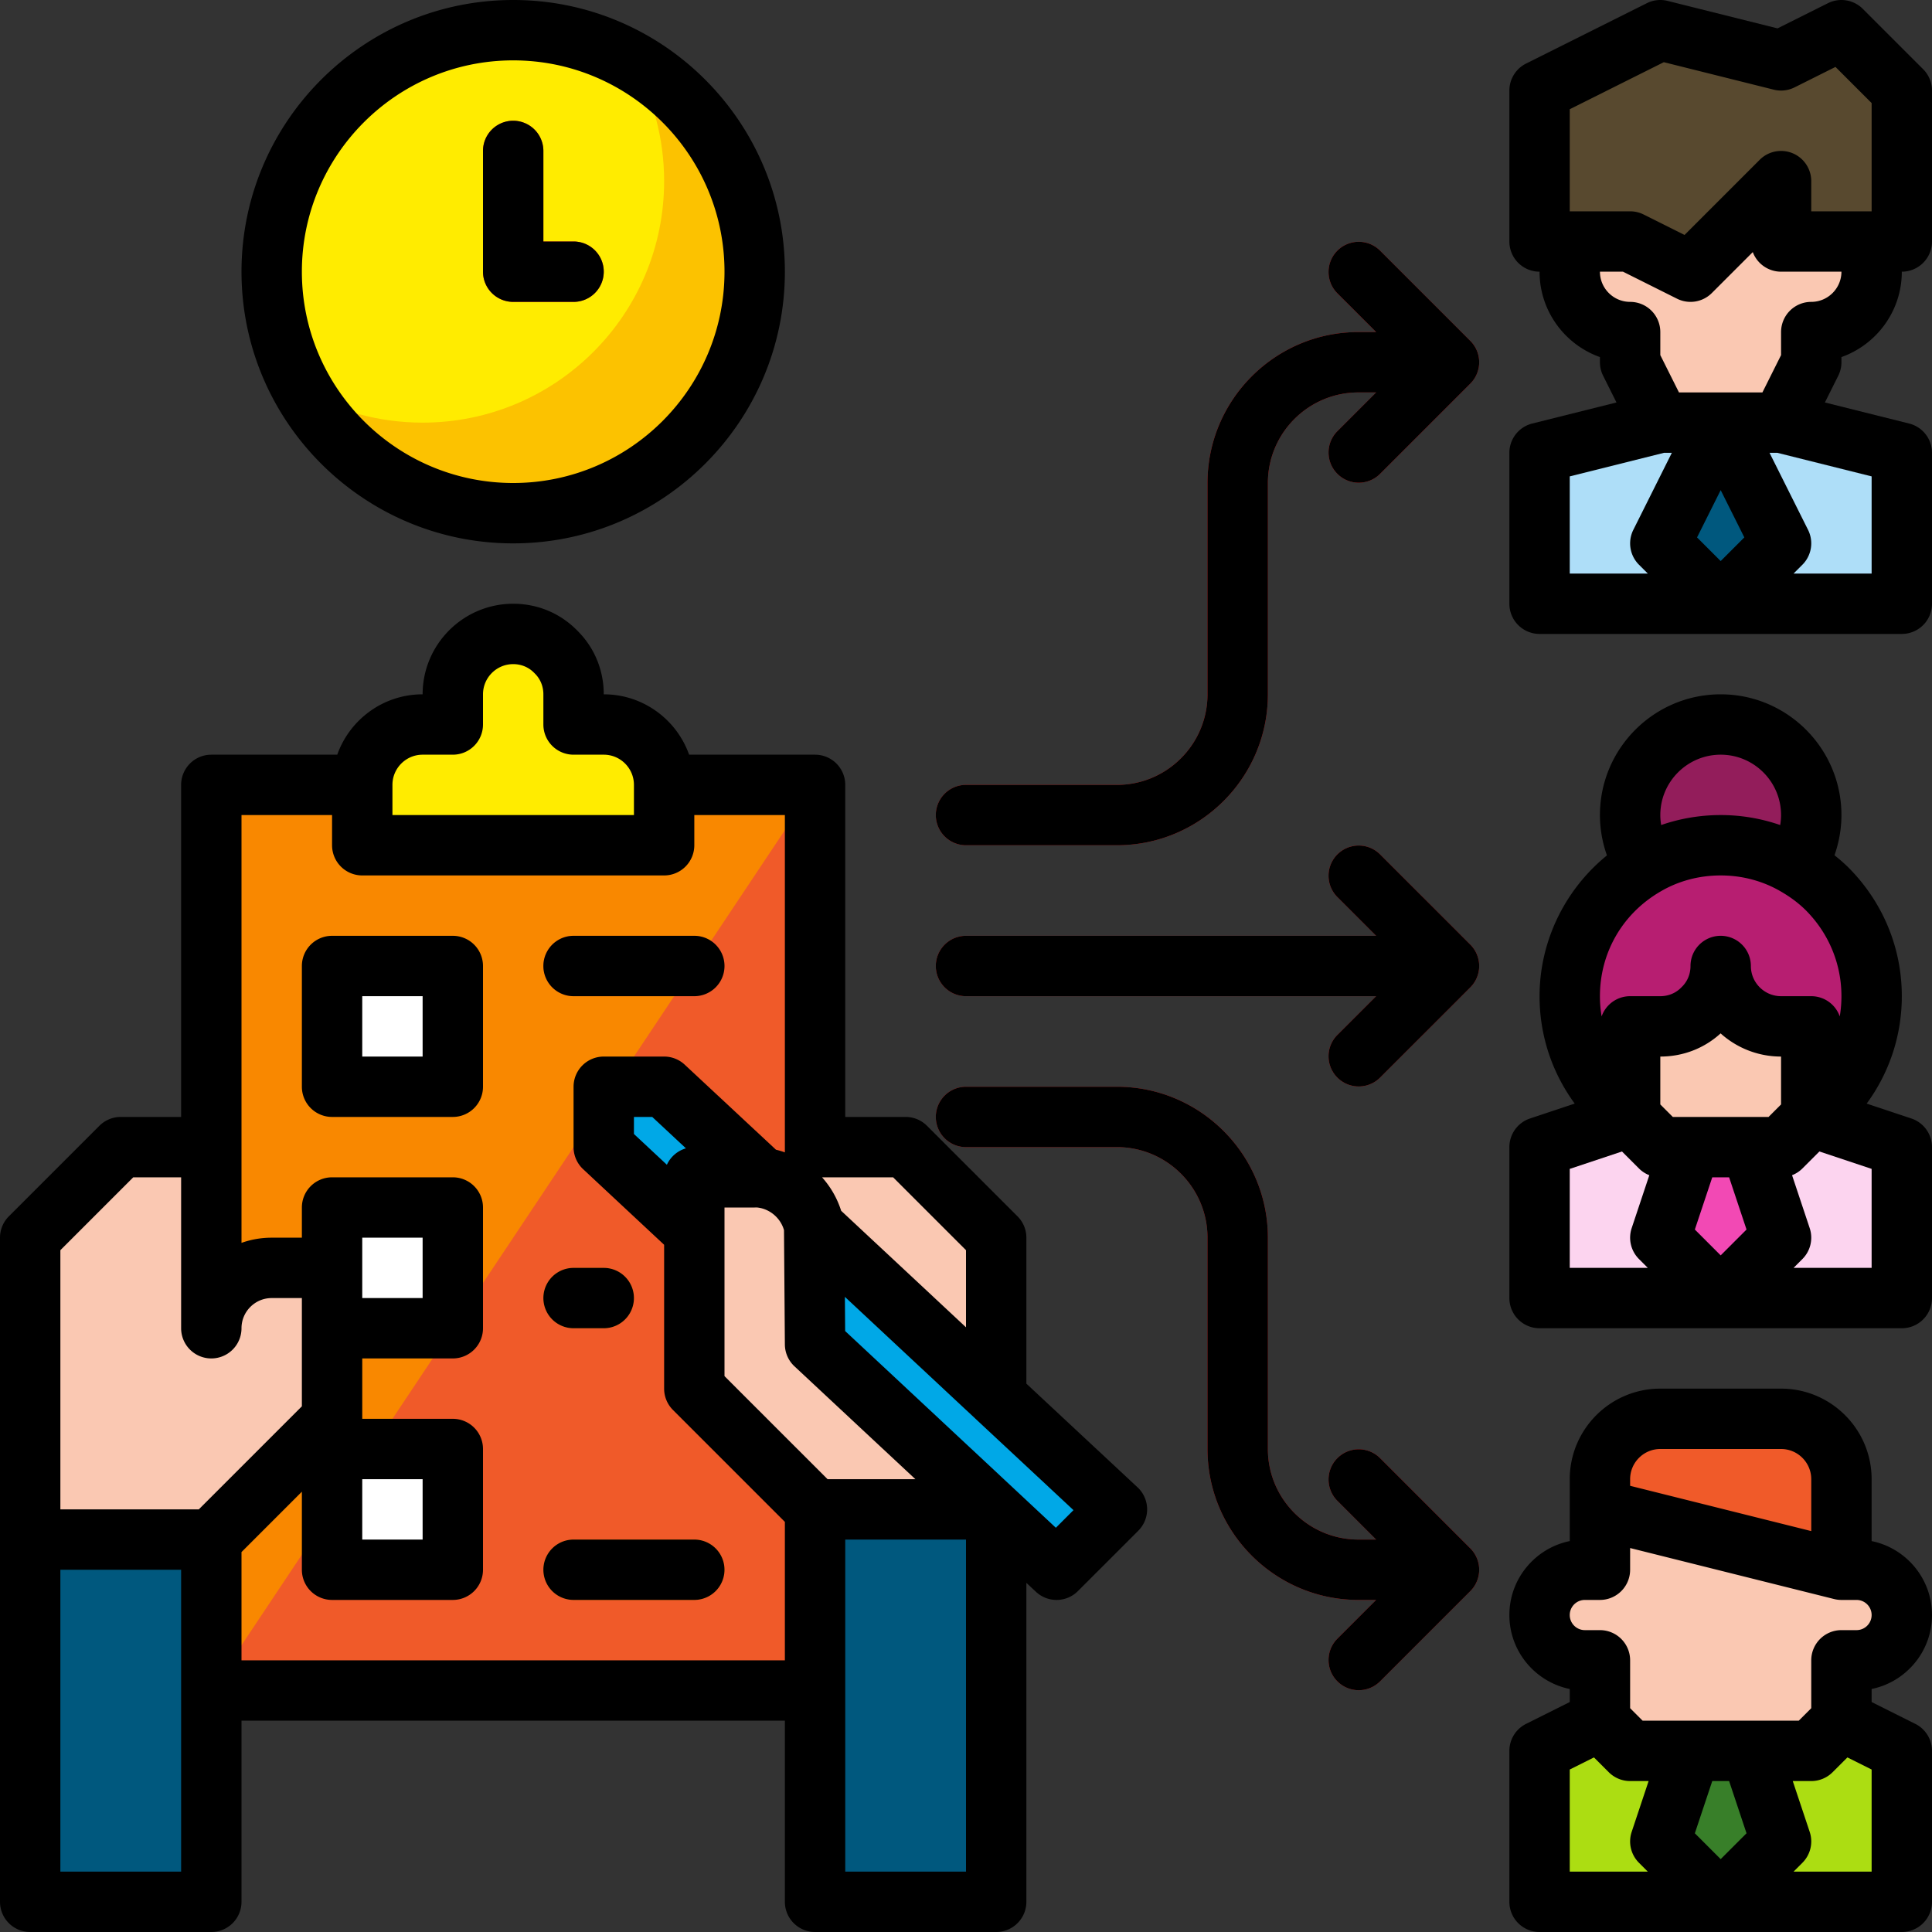 <svg xmlns="http://www.w3.org/2000/svg" version="1.1" xmlns:xlink="http://www.w3.org/1999/xlink" width="512" height="512" x="0" y="0" viewBox="0 0 512 512" style="enable-background:new 0 0 512 512" xml:space="preserve" class=""><rect x="0" y="0" width="512" height="512" fill="#333333" stroke="none"/><g><path fill="#f98800" d="M216 208v120c0-1.04-.08-2-.24-2.96-1.36-6.8-6.96-12.08-13.92-12.96-.56-.08-1.2-.08-1.84-.08h-16v56l32 32v48H56v-40l32-32v-40H72c-8.8 0-16 7.2-16 16V208h40v16h80v-16z" opacity="1" data-original="#f98800"></path><path fill="#f05a29" d="M216 208 56 448h160z" opacity="1" data-original="#f05a29"></path><path fill="#acdd12" d="M504 464v40h-48l16-16-8-24h16l8-8zM456 504s-48-.08-48 0v-40l16-8 8 8h16l-8 24z" opacity="1" data-original="#acdd12"></path><path fill="#387f29" d="m472 488-16 16-16-16 8-24h16z" opacity="1" data-original="#387f29"></path><path fill="#aedef8" d="M472 112h-32l-32 8v40h96v-40z" opacity="1" data-original="#aedef8"></path><path fill="#fac8b2" d="m472 48-24 24-16-8h-16v8c0 8.837 7.163 16 16 16v8l8 16h32l8-16v-8c8.837 0 16-7.163 16-16v-8h-24z" opacity="1" data-original="#fac8b2"></path><path fill="#00587e" d="m456 112-16 32 16 16 16-16z" opacity="1" data-original="#00587e"></path><path fill="#58492f" d="M432 64h-24V24l32-16 32 8 16-8 16 16v40h-32V48l-24 24z" opacity="1" data-original="#58492f"></path><path fill="#fcd4ef" d="M456 344s48-.08 48 0v-40l-24-8-8 8h-8l8 24z" opacity="1" data-original="#fcd4ef"></path><path fill="#f249b4" d="m440 328 16 16 16-16-8-24h-16z" opacity="1" data-original="#f249b4"></path><path fill="#fcd4ef" d="M408 304v40h48l-16-16 8-24h-8l-8-8z" opacity="1" data-original="#fcd4ef"></path><path fill="#fac8b2" d="M480 272v24l-8 8h-32l-8-8v-24h8c4.4 0 8.4-1.76 11.28-4.72 2.96-2.88 4.72-6.88 4.72-11.28 0 8.8 7.2 16 16 16z" opacity="1" data-original="#fac8b2"></path><path fill="#b71e71" d="M496 264c0 11.04-4.48 21.04-11.68 28.32-1.36 1.36-2.8 2.56-4.32 3.68v-24h-8c-8.8 0-16-7.2-16-16 0 4.4-1.76 8.4-4.72 11.28-2.88 2.96-6.88 4.72-11.28 4.72h-8v24c-1.52-1.12-2.96-2.32-4.32-3.68-7.2-7.28-11.68-17.28-11.68-28.32 0-14.8 8-27.68 20-34.64 5.84-3.44 12.72-5.36 20-5.36s14.16 1.92 20 5.36c3.04 1.76 5.84 3.84 8.32 6.32 7.2 7.28 11.68 17.28 11.68 28.32z" opacity="1" data-original="#b71e71"></path><path fill="#931d5b" d="M480 216c0 4.96-1.52 9.52-4 13.36-5.84-3.44-12.72-5.36-20-5.36s-14.16 1.92-20 5.36c-2.48-3.84-4-8.4-4-13.36 0-13.28 10.72-24 24-24s24 10.72 24 24z" opacity="1" data-original="#931d5b"></path><path fill="#f05a29" d="M488 392v24l-64-16v-8c0-8.8 7.2-16 16-16h32c8.8 0 16 7.2 16 16z" opacity="1" data-original="#f05a29"></path><path fill="#fac8b2" d="M504 428c0 6.64-5.36 12-12 12h-4v16l-8 8h-48l-8-8v-16h-4c-6.64 0-12-5.36-12-12s5.36-12 12-12h4v-16l64 16h4c6.64 0 12 5.36 12 12z" opacity="1" data-original="#fac8b2"></path><path fill="#ffec00" d="M176 208v16H96v-16c0-8.8 7.2-16 16-16h8v-8c0-8.8 7.2-16 16-16 4.4 0 8.4 1.76 11.28 4.72 2.96 2.88 4.72 6.88 4.72 11.28v8h8c8.8 0 16 7.2 16 16z" opacity="1" data-original="#ffec00"></path><path fill="#ffffff" d="M88 256h32v32H88zM88 320h32v32H88zM88 384h32v32H88z" opacity="1" data-original="#ffffff"></path><path fill="#fac8b2" d="M88 336v40l-32 32H8v-80l24-24h24v48c0-8.8 7.2-16 16-16zM264 328v42.16l-48-44.8V304h24z" opacity="1" data-original="#fac8b2"></path><path fill="#fac8b2" d="M262.88 400H216l-32-32v-56h16c.64 0 1.28 0 1.84.08 6.96.88 12.56 6.16 13.92 12.96.16.96.24 1.92.24 2.96v28.24z" opacity="1" data-original="#fac8b2"></path><path fill="#00a8e7" d="M201.84 312.08c-.56-.08-1.2-.08-1.84-.08h-16v14.4L160 304v-16h16zM296 400l-16 16-17.12-16L216 356.24v-30.88l48 44.8z" opacity="1" data-original="#00a8e7"></path><path fill="#00587e" d="M216 400h48v104h-48zM8 408h48v96H8z" opacity="1" data-original="#00587e"></path><path fill="#f05a29" d="M184 264h-32a8 8 0 0 1 0-16h32a8 8 0 0 1 0 16z" opacity="1" data-original="#f05a29"></path><path fill="#f98800" d="M160 352h-8a8 8 0 0 1 0-16h8a8 8 0 0 1 0 16zM184 424h-32a8 8 0 0 1 0-16h32a8 8 0 0 1 0 16z" opacity="1" data-original="#f98800"></path><circle cx="136" cy="72" r="64" fill="#ffec00" opacity="1" data-original="#ffec00"></circle><path fill="#fcc200" d="M200 72c0 35.35-28.65 64-64 64-23.84 0-44.63-13.03-55.64-32.36 9.33 5.32 20.13 8.36 31.64 8.36 35.35 0 64-28.65 64-64 0-11.51-3.04-22.31-8.36-31.64C186.97 27.37 200 48.16 200 72z" opacity="1" data-original="#fcc200"></path><g fill="#e22526"><path d="M152 80h-16a8 8 0 0 1-8-8V40a8 8 0 0 1 16 0v24h8a8 8 0 0 1 0 16zM365.657 226.343a8.001 8.001 0 0 0-11.314 11.314L364.686 248H256a8 8 0 0 0 0 16h108.686l-10.343 10.343a8.001 8.001 0 0 0 11.314 11.314l24-24a8.001 8.001 0 0 0 0-11.314zM256 224h40c22.056 0 40-17.944 40-40v-56c0-13.233 10.767-24 24-24h4.686l-10.343 10.343a8.001 8.001 0 0 0 11.314 11.314l24-24a8.001 8.001 0 0 0 0-11.314l-24-24a8.001 8.001 0 0 0-11.314 11.314L364.686 88H360c-22.056 0-40 17.944-40 40v56c0 13.233-10.767 24-24 24h-40a8 8 0 0 0 0 16zM365.657 386.343a8.001 8.001 0 0 0-11.314 11.314L364.686 408H360c-13.233 0-24-10.767-24-24v-56c0-22.056-17.944-40-40-40h-40a8 8 0 0 0 0 16h40c13.233 0 24 10.767 24 24v56c0 22.056 17.944 40 40 40h4.686l-10.343 10.343a8.001 8.001 0 0 0 11.314 11.314l24-24a8.001 8.001 0 0 0 0-11.314z" fill="#e22526" opacity="1" data-original="#e22526"></path></g><path d="M488 96v-1.371c9.313-3.302 16-12.2 16-22.629a8 8 0 0 0 8-8V24a8.002 8.002 0 0 0-2.343-5.657l-16-16a8.002 8.002 0 0 0-9.235-1.498L471.069 7.52 441.94.24a7.988 7.988 0 0 0-5.518.606l-32 16A8 8 0 0 0 400 24v40a8 8 0 0 0 8 8c0 10.43 6.688 19.327 16 22.629V96a8 8 0 0 0 .845 3.578l3.54 7.08-22.325 5.581A7.999 7.999 0 0 0 400 120v40a8 8 0 0 0 8 8h96a8 8 0 0 0 8-8v-40a7.999 7.999 0 0 0-6.06-7.76l-22.325-5.582 3.54-7.08A8 8 0 0 0 488 96zm-72-67.056 24.93-12.465 29.13 7.282a8 8 0 0 0 5.518-.606l10.842-5.42 9.58 9.578V56h-16v-8a8 8 0 0 0-13.657-5.657L446.42 62.266l-10.842-5.421A8 8 0 0 0 432 56h-16zm40 119.743-6.266-6.267L456 129.889l6.266 12.53zm-40-22.44L440.984 120h2.072l-10.211 20.422a8.002 8.002 0 0 0 1.498 9.235l2.343 2.343H416zM496 152h-20.686l2.343-2.343a8.002 8.002 0 0 0 1.498-9.235L468.945 120h2.07L496 126.246zm-16-72a8 8 0 0 0-8 8v6.111L467.056 104h-22.112L440 94.111V88a8 8 0 0 0-8-8c-4.411 0-8-3.589-8-8h6.111l14.31 7.155a7.997 7.997 0 0 0 9.235-1.498l10.85-10.85A8.002 8.002 0 0 0 472 72h16c0 4.411-3.589 8-8 8zM506.53 296.41l-11.841-3.947C500.733 284.231 504 274.35 504 264c0-12.766-4.969-24.821-14.022-33.978-1.186-1.184-2.474-2.302-3.818-3.374 1.201-3.426 1.84-7.015 1.84-10.648 0-17.645-14.355-32-32-32s-32 14.355-32 32c0 3.65.644 7.255 1.856 10.695C414.705 235.742 408 249.452 408 264c0 10.341 3.263 20.215 9.315 28.462l-11.845 3.948A8 8 0 0 0 400 304v40a8 8 0 0 0 8 8h96a8 8 0 0 0 8-8v-40a8 8 0 0 0-5.47-7.59zM472 292.686 468.687 296h-25.374L440 292.686V280c6.006 0 11.627-2.17 15.981-6.143A23.904 23.904 0 0 0 472 280zm-9.153 33.153L456 332.687l-6.847-6.848L453.767 312h4.466zM456 200c8.822 0 16 7.178 16 16 0 .887-.083 1.77-.23 2.646A48.103 48.103 0 0 0 456 216c-5.435 0-10.77.909-15.77 2.644A15.947 15.947 0 0 1 440 216c0-8.822 7.178-16 16-16zm-15.94 36.253C444.783 233.47 450.296 232 456 232s11.217 1.47 15.99 4.282c2.588 1.5 4.772 3.153 6.642 5.023 6.04 6.11 9.368 14.169 9.368 22.695 0 1.813-.15 3.605-.445 5.362A8.003 8.003 0 0 0 480 264h-8c-4.411 0-8-3.589-8-8a8 8 0 0 0-16 0c0 2.134-.816 4.103-2.298 5.544a6.041 6.041 0 0 0-.158.158c-1.441 1.482-3.41 2.298-5.544 2.298h-8a8.004 8.004 0 0 0-7.555 5.361A32.364 32.364 0 0 1 424 264c0-11.541 5.986-21.904 16.06-27.747zM416 309.766l13.839-4.613 4.504 4.504a7.997 7.997 0 0 0 2.742 1.787l-4.675 14.026a8.002 8.002 0 0 0 1.933 8.187l2.343 2.343H416zM496 336h-20.686l2.343-2.343a8.002 8.002 0 0 0 1.933-8.187l-4.675-14.026a7.997 7.997 0 0 0 2.742-1.787l4.504-4.504L496 309.766zM120 248H88a8 8 0 0 0-8 8v32a8 8 0 0 0 8 8h32a8 8 0 0 0 8-8v-32a8 8 0 0 0-8-8zm-8 32H96v-16h16z" fill="#000000" opacity="1" data-original="#000000" class=""></path><path d="M301.456 394.15 272 366.68V328a8.002 8.002 0 0 0-2.343-5.657l-24-24A8.002 8.002 0 0 0 240 296h-16v-88a8 8 0 0 0-8-8h-33.376c-3.303-9.311-12.195-16-22.624-16 0-6.455-2.508-12.466-7.064-16.938C148.465 162.507 142.456 160 136 160c-13.233 0-24 10.767-24 24-10.429 0-19.321 6.689-22.624 16H56a8 8 0 0 0-8 8v88H32a8.002 8.002 0 0 0-5.657 2.343l-24 24A8.002 8.002 0 0 0 0 328v176a8 8 0 0 0 8 8h48a8 8 0 0 0 8-8v-48h144v48a8 8 0 0 0 8 8h48a8 8 0 0 0 8-8v-84.526l2.537 2.37A7.975 7.975 0 0 0 280 424c2.05 0 4.099-.784 5.658-2.343l16-16a8.002 8.002 0 0 0-.2-11.508zM256 331.312v20.437l-33.084-30.88a24.215 24.215 0 0 0-5.066-8.87h18.837zM219.313 392 192 364.687V320h8c.275 0 .55-.008.708 0l.129.017c3.27.414 6.037 2.833 6.93 5.978l.233 30.307a8 8 0 0 0 2.541 5.786L242.586 392zm-42.582-83.327-8.731-8.15V296h4.85l8.928 8.32a8.011 8.011 0 0 0-5.047 4.353zM104 208c0-4.411 3.589-8 8-8h8a8 8 0 0 0 8-8v-8c0-4.411 3.589-8 8-8 2.135 0 4.104.816 5.545 2.298.05.053.103.105.156.156 1.483 1.442 2.299 3.411 2.299 5.546v8a8 8 0 0 0 8 8h8c4.411 0 8 3.589 8 8v8h-64zM16 331.313 35.313 312H48v40a8 8 0 0 0 16 0c0-4.411 3.589-8 8-8h8v28.687L52.687 400H16zM96 392h16v16H96zM16 496v-80h32v80zm48-56v-28.686l16-16V416a8 8 0 0 0 8 8h32a8 8 0 0 0 8-8v-32a8 8 0 0 0-8-8H96v-16h24a8 8 0 0 0 8-8v-32a8 8 0 0 0-8-8H88a8 8 0 0 0-8 8v8h-8a23.89 23.89 0 0 0-8 1.371V216h24v8a8 8 0 0 0 8 8h80a8 8 0 0 0 8-8v-8h24v89.39c-.771-.276-1.56-.51-2.365-.709l-24.18-22.534A8 8 0 0 0 176 280h-16a8 8 0 0 0-8 8v16a8 8 0 0 0 2.541 5.849L176 329.877V368c0 2.122.843 4.156 2.343 5.657L208 403.314V440zm32-96v-16h16v16zm160 152h-32v-88h32zm23.812-91.126-11.47-10.719-.007-.007-44.361-41.409-.07-9.06 34.64 32.332 25.941 24.19z" fill="#000000" opacity="1" data-original="#000000" class=""></path><path d="M152 264h32a8 8 0 0 0 0-16h-32a8 8 0 0 0 0 16zM152 352h8a8 8 0 0 0 0-16h-8a8 8 0 0 0 0 16zM184 408h-32a8 8 0 0 0 0 16h32a8 8 0 0 0 0-16zM136 144c-39.701 0-72-32.299-72-72S96.299 0 136 0s72 32.299 72 72-32.299 72-72 72zm0-128c-30.879 0-56 25.121-56 56s25.121 56 56 56 56-25.121 56-56-25.121-56-56-56z" fill="#000000" opacity="1" data-original="#000000" class=""></path><path d="M152 80h-16a8 8 0 0 1-8-8V40a8 8 0 0 1 16 0v24h8a8 8 0 0 1 0 16zM365.657 226.343a8.001 8.001 0 0 0-11.314 11.314L364.686 248H256a8 8 0 0 0 0 16h108.686l-10.343 10.343a8.001 8.001 0 0 0 11.314 11.314l24-24a8.001 8.001 0 0 0 0-11.314zM256 224h40c22.056 0 40-17.944 40-40v-56c0-13.233 10.767-24 24-24h4.686l-10.343 10.343a8.001 8.001 0 0 0 11.314 11.314l24-24a8.001 8.001 0 0 0 0-11.314l-24-24a8.001 8.001 0 0 0-11.314 11.314L364.686 88H360c-22.056 0-40 17.944-40 40v56c0 13.233-10.767 24-24 24h-40a8 8 0 0 0 0 16zM365.657 386.343a8.001 8.001 0 0 0-11.314 11.314L364.686 408H360c-13.233 0-24-10.767-24-24v-56c0-22.056-17.944-40-40-40h-40a8 8 0 0 0 0 16h40c13.233 0 24 10.767 24 24v56c0 22.056 17.944 40 40 40h4.686l-10.343 10.343a8.001 8.001 0 0 0 11.314 11.314l24-24a8.001 8.001 0 0 0 0-11.314zM507.578 456.845 496 451.055V447.6c9.117-1.86 16-9.94 16-19.599s-6.882-17.739-16-19.597V392c0-13.233-10.767-24-24-24h-32c-13.233 0-24 10.767-24 24v16.401c-9.117 1.86-16 9.94-16 19.599s6.883 17.74 16 19.599v3.457l-11.578 5.789A8 8 0 0 0 400 464v40a8 8 0 0 0 8 8h96a8 8 0 0 0 8-8v-40a8 8 0 0 0-4.422-7.155zM432 392c0-4.411 3.589-8 8-8h32c4.411 0 8 3.589 8 8v13.754l-48-12zm-12 32h4a8 8 0 0 0 8-8v-5.754l54.06 13.515c.641.16 1.293.239 1.94.239h4c2.206 0 4 1.794 4 4s-1.794 4-4 4h-4a8 8 0 0 0-8 8v12.687L476.687 456h-41.374L432 452.687V440a8 8 0 0 0-8-8h-4c-2.206 0-4-1.794-4-4s1.794-4 4-4zm42.847 61.839L456 492.687l-6.847-6.848L453.767 472h4.466zM416 468.944l6.42-3.21 3.923 3.923A8.002 8.002 0 0 0 432 472h4.9l-4.49 13.47a8.002 8.002 0 0 0 1.933 8.187l2.343 2.343H416zM496 496h-20.686l2.343-2.343a8.002 8.002 0 0 0 1.933-8.187L475.1 472h4.9a8.002 8.002 0 0 0 5.657-2.343l3.923-3.923 6.42 3.21z" fill="#000000" opacity="1" data-original="#000000" class=""></path></g></svg>